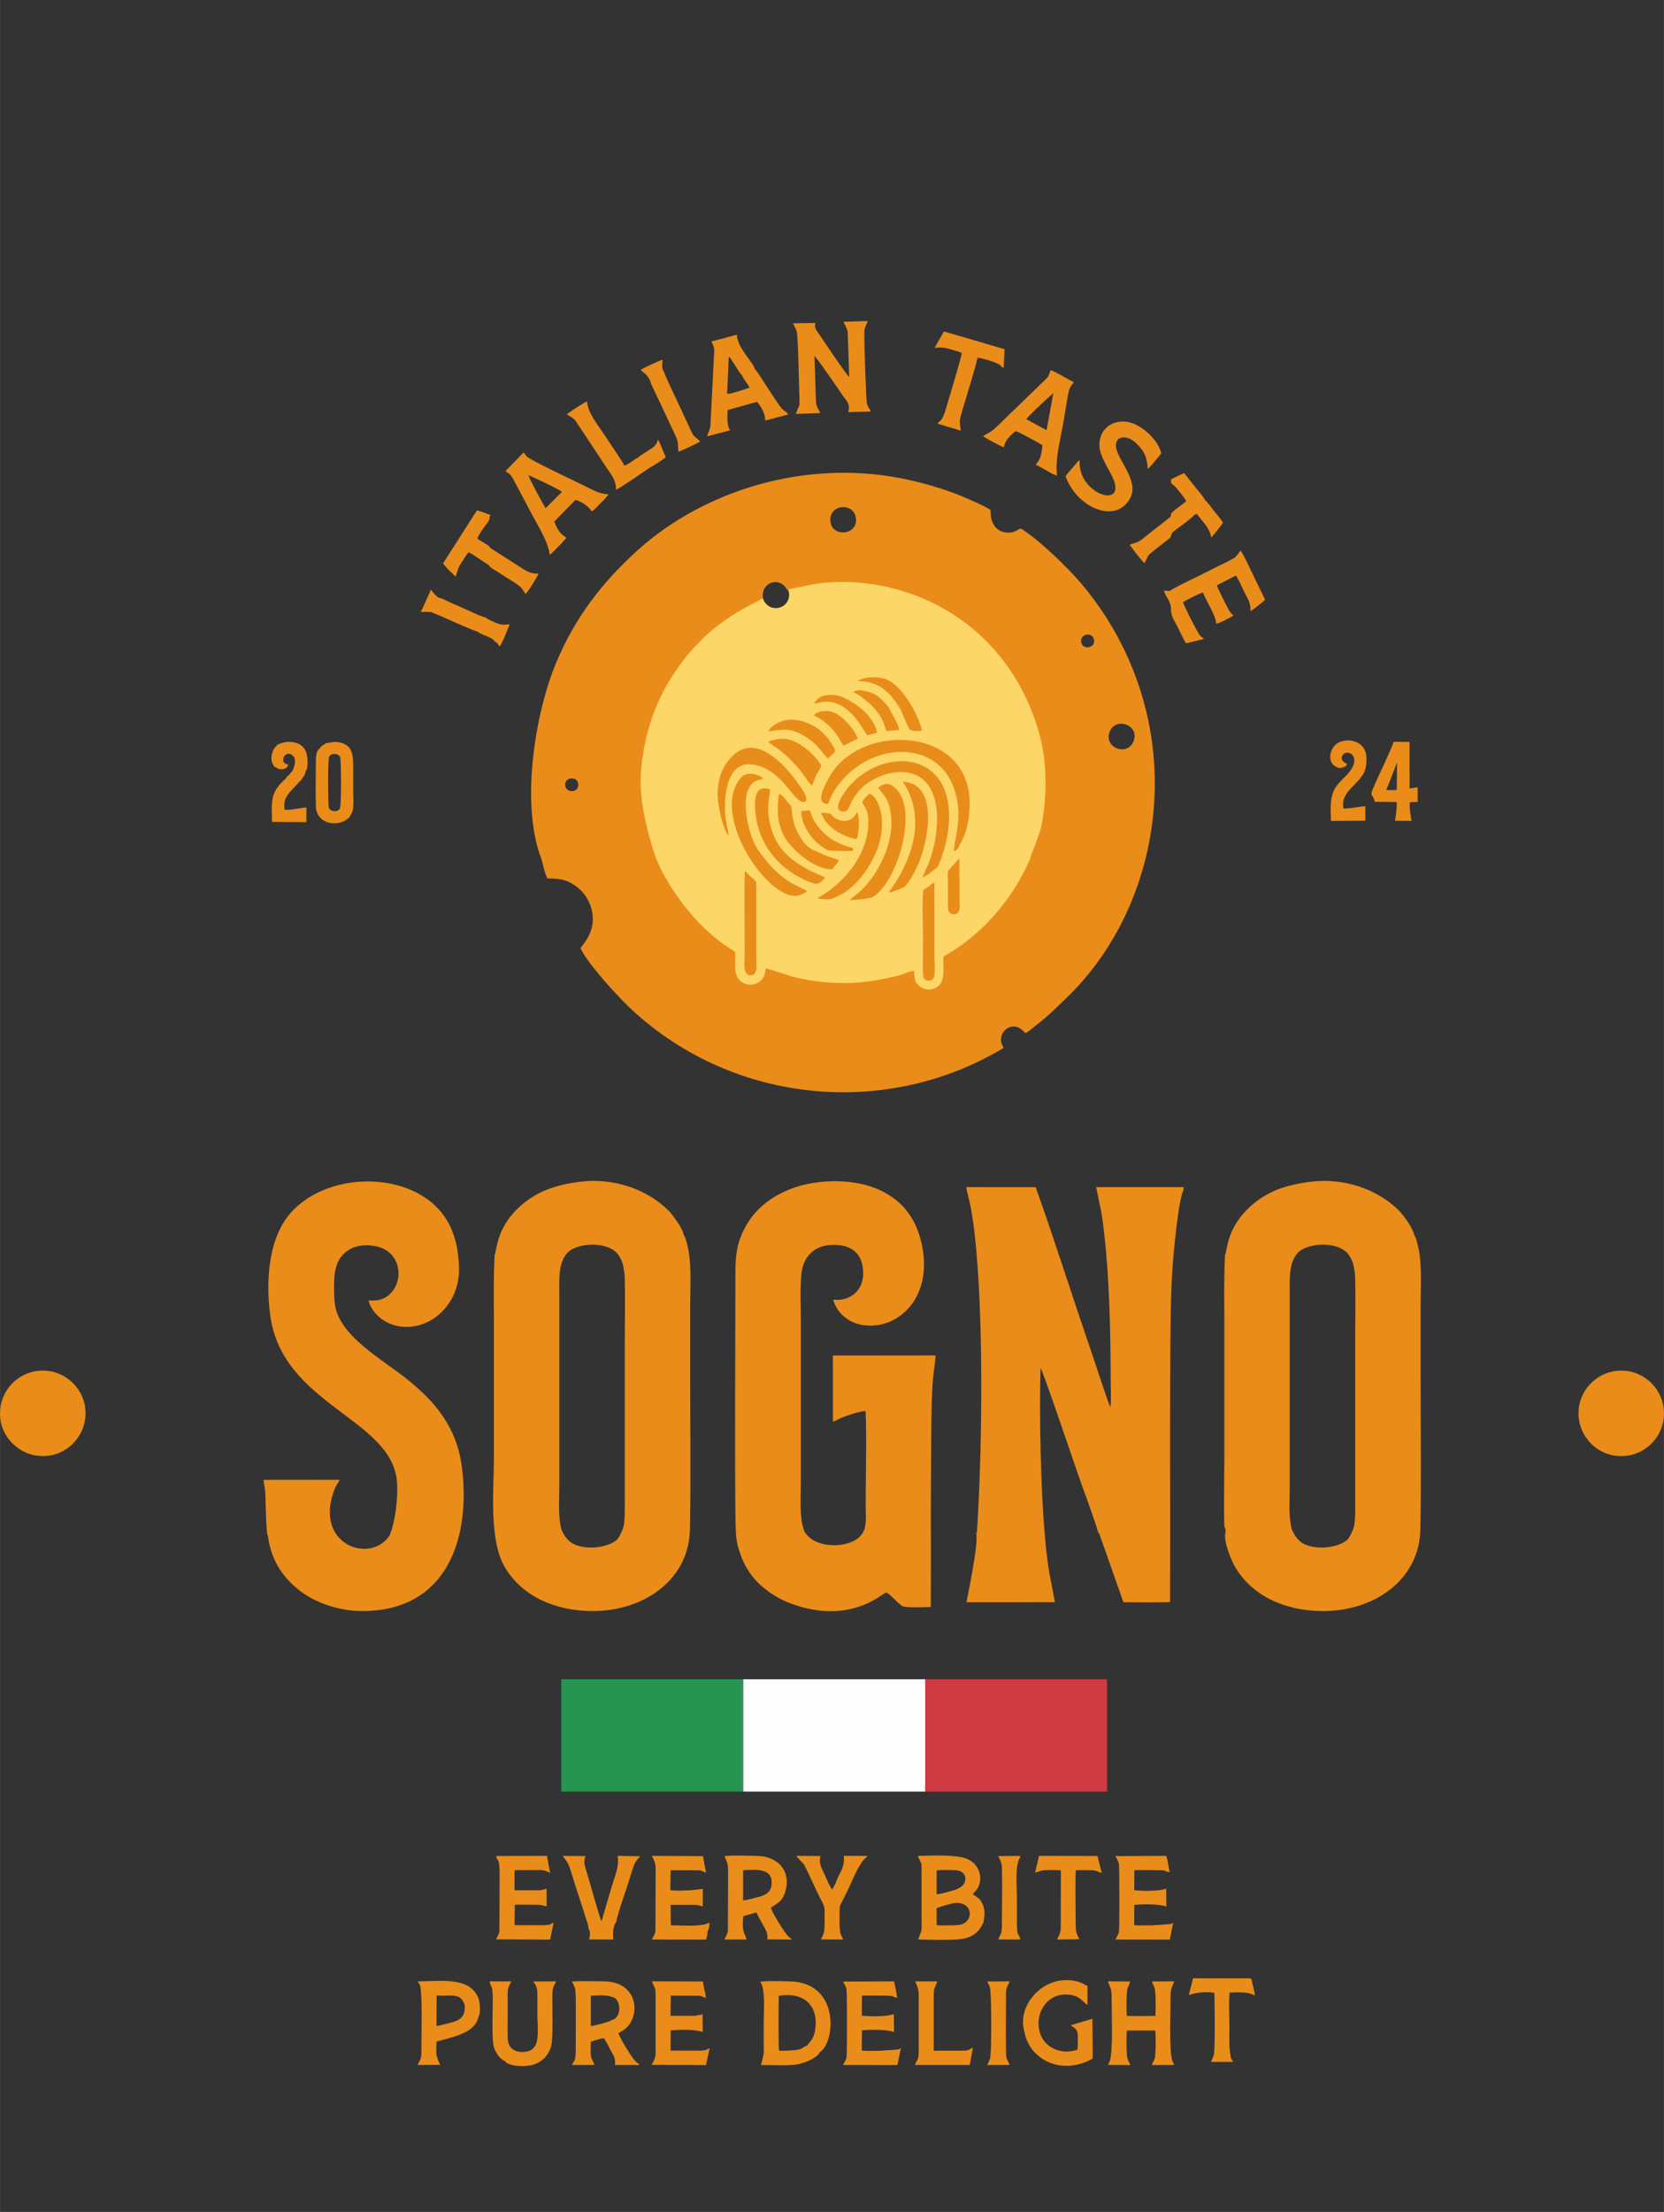 <?xml version="1.0" encoding="UTF-8"?> <svg xmlns="http://www.w3.org/2000/svg" xmlns:xlink="http://www.w3.org/1999/xlink" xmlns:xodm="http://www.corel.com/coreldraw/odm/2003" xml:space="preserve" width="2637px" height="3504px" version="1.1" style="shape-rendering:geometricPrecision; text-rendering:geometricPrecision; image-rendering:optimizeQuality; fill-rule:evenodd; clip-rule:evenodd" viewBox="0 0 1017.61 1352.24"><rect x="0" y="0" width="1017.61" height="1352.24" fill="#333333" stroke="none"/> <defs> <style type="text/css"> .fil7 {fill:none} .fil5 {fill:#FEFEFE} .fil4 {fill:#279451} .fil6 {fill:#CE3B43} .fil2 {fill:#E88D1A} .fil3 {fill:#E98A19} .fil1 {fill:#EA8C1A} .fil0 {fill:#FCD667} </style> </defs> <g id="Layer_x0020_1">  <g id="_2295837139216"> <path class="fil0" d="M515.21 337.26c77.34,0 140.03,62.7 140.03,140.03 0,77.34 -62.69,140.03 -140.03,140.03 -77.33,0 -140.03,-62.69 -140.03,-140.03 0,-77.33 62.7,-140.03 140.03,-140.03zm-40.75 18.24c4.49,0 8.14,3.64 8.14,8.14 0,4.49 -3.65,8.13 -8.14,8.13 -4.5,0 -8.14,-3.64 -8.14,-8.13 0,-4.5 3.64,-8.14 8.14,-8.14z"></path> <path class="fil1" d="M345.62 480.14c-0.45,-5.44 7.7,-5.76 8.01,-0.71 0.35,5.52 -7.61,5.48 -8.01,0.71zm284.82 45.52l-0.91 0.24c-9.81,23.18 -29.04,45.56 -51.06,57.95l-1.53 0.96c-0.23,8.25 1.65,16.36 -5.33,19.39 -3.62,1.58 -7.28,0.61 -9.66,-1.54 -3.04,-2.74 -2.5,-4.88 -3.06,-9.29l-4.26 1.15c-2.12,1.62 -16.07,4.34 -20.15,4.99 -15.19,2.44 -31.44,1.75 -46.44,-1.62 -4.79,-1.08 -19.11,-5.88 -19.66,-5.92 -0.61,1.94 -0.25,3.09 -1.25,5.04 -2.13,4.18 -7.46,6.32 -12.31,4.03 -6.6,-3.12 -5.14,-11.01 -5.16,-18.9l-1.55 -1.23c-15.81,-9.48 -29.95,-25.62 -39.61,-41.65 -2.7,-4.49 -7.01,-12.83 -8.62,-18.3 -0.04,-0.14 -0.09,-0.29 -0.13,-0.43l0 0c-4.8,-15.61 -9.44,-33.5 -7.5,-52.04 2.14,-20.36 8.44,-39 18.73,-54.99 3.7,-5.76 8.09,-11.64 12.59,-16.77 0.98,-1.12 2.64,-2.53 3.66,-3.66 9.78,-10.81 23.63,-19.44 36.67,-25.88l2.04 -1.05c0.08,-0.04 0.22,-0.11 0.29,-0.15 0.07,-0.04 0.2,-0.1 0.3,-0.15 -1.39,-11.18 11.84,-13.45 15.13,-4.4 -0.1,-1.92 -0.33,-0.7 1.45,-1.34 0.2,-0.08 1.83,-0.37 2.17,-0.45l13.07 -2.67c23.71,-3.57 49.24,0.78 70.43,10.81 32.8,15.52 55.97,43.51 66.43,79.44 5.19,17.85 5.21,37.7 1.98,56.19 -1.3,7.47 -6.58,17.93 -7.47,22.29l0.72 -0.05zm-299.29 -0.42c1.11,4.45 2.4,10 3.7,11.76 6.82,0.16 10.74,0.48 15.62,3.55 3.76,2.37 7.22,5.84 9.28,10 8.12,16.34 -3.83,27.11 -4.73,29.15 4.05,8.98 22.48,29.42 31.78,37.97 62.74,57.65 155.78,65.8 226.98,22.95 -0.98,-2.25 -1.98,-3.1 -1.52,-6.49 0.7,-5.1 8.04,-10.08 14.12,-3.24l0.61 0.69c1.76,-0.56 4.96,-3.49 6.6,-4.76 7.72,-5.94 11.53,-9.98 18.29,-16.44 41.36,-39.56 60.08,-99.36 52.81,-155.46 -4.83,-37.31 -20.58,-71.25 -43.44,-98.19 -8.09,-9.53 -25.66,-26.72 -36.96,-33.65 -2.21,0.71 -3.1,2.21 -6.55,2.49 -7.15,0.6 -12.38,-4.42 -11.9,-13.69 -2.8,-2.35 -18.31,-8.97 -23.27,-10.74 -28.52,-10.18 -56.41,-14.36 -87.57,-10.95 -39.26,4.29 -77.41,21.1 -105.32,46.43 -21.34,19.37 -37.8,40.5 -49.45,68.24 -13.23,31.5 -22.05,87.22 -9.08,120.38zm362.09 -72.12c-3.7,9.55 -18.47,4.09 -14.59,-5.83 3.61,-9.24 18.45,-4.16 14.59,5.83zm-31.84 -59.81c-1.78,-5.61 5.99,-7.26 7.47,-2.88 1.84,5.47 -6.13,7.12 -7.47,2.88zm-153.51 -74.1c-1.58,-10.95 14.14,-12.48 15.52,-2.6 1.48,10.57 -14.16,12.04 -15.52,2.6z"></path> <path class="fil1" d="M451.29 945.41c0.82,2.95 1.86,5.82 2.4,7.14 1.95,4.72 4.22,8.35 7.02,11.86 4.63,5.82 13.34,12.28 22.21,15.61 15.45,5.82 31.56,7.25 47.25,0.31 5.96,-2.64 8.94,-5.42 11.92,-6.86 3.25,2.03 6.5,6.22 9.63,8.36 1.65,1.14 14.46,0.72 17.53,0.53 0.22,-69.24 -0.25,-29.1 0.23,-100.87 0.08,-11.39 0.12,-29.01 1.27,-40.33 0.38,-3.76 1.36,-9.13 1.37,-12.54l-62.77 0.06 0.04 40.42c1.5,-0.33 3.22,-1.54 4.64,-2.14 3.89,-1.67 11.19,-4.09 15.3,-4.35 0.77,14.57 0.06,40.79 0.06,57.47 0,4.45 0.81,12.97 -1.5,16.33l0 0c-4.23,9.91 -28.19,11.76 -35.41,0.58 -0.09,-0.01 -0.17,-0.02 -0.24,-0.03 -0.17,-0.4 -0.33,-0.81 -0.48,-1.23l0 0 0 0c-3.01,-8.34 -2.03,-19.58 -2.03,-29.54l0 -100.73c0,-8.09 -0.88,-25.38 1.44,-31.98 3.11,-8.82 10.52,-13.18 21.22,-12.37 10.26,0.77 15.79,7.15 15.46,18.13 -0.29,9.83 -8,16.39 -18.32,15.31 2.01,7.46 8.45,13.28 15.98,15.08 21.28,5.08 45.81,-14.53 38.13,-49.27 -3.81,-17.21 -13.35,-27.8 -27.67,-33.73 -14.96,-6.2 -36.63,-5.83 -51.88,-0.01 -15.32,5.85 -25.87,15.67 -31.3,30.04 -3.34,8.84 -3.07,17.44 -3.07,27.58 0,11.37 -0.47,121.7 0.11,147.68 0.1,4.32 0.32,9.4 1.46,13.49z"></path> <path class="fil1" d="M638.8 936.73c-2.34,-27.51 -3.29,-72.9 -2.46,-100.41 1.47,1.41 22.42,64.07 26.56,75.23 2.96,7.98 6.25,17.18 8.79,25.32l0.59 0.72 14.29 40.66c0.54,1.59 0.53,1.27 2.52,1.27 5.16,0.01 24.23,0.21 26.45,-0.2l0.06 -41.96 0 -0.45c0,-36.09 -0.17,-72.21 0.11,-108.29 0.14,-17.6 0.15,-35.9 1.3,-53.27 0.58,-8.69 3.7,-42.42 6.64,-47.33l0.22 -2.32 -53.53 0 2.99 14.5c0.95,4.94 1.58,10.72 2.16,15.91 2.96,26.65 3.7,58.85 3.72,86.02 0,5.16 0.48,13.27 -0.15,18.08 -0.96,-1.27 -10.02,-29.08 -11.45,-33.24 -11.41,-33.05 -22.5,-68.36 -34.23,-101.22l-42.44 -0.04c0.09,1.97 1.96,8.34 2.48,11.11 2.4,12.89 3.44,24.16 4.41,37.4 3.46,47.32 2.67,114.87 -0.38,162.54l-0.56 0.24 0.2 0.61c1.29,7.29 -6.04,41.41 -6.04,41.88l54.07 -0.01 -3.79 -20.13c-0.97,-7.04 -1.98,-14.52 -2.41,-21.77l-0.12 -0.85z"></path> <path class="fil1" d="M222.55 984.89c-15.81,0.21 -30.82,-5.59 -40.1,-13.13 -8.81,-7.16 -16.54,-16.91 -18.65,-32.99l0 0c-1.22,-1.02 -1.32,-23.33 -1.59,-26.77 -0.2,-2.5 -0.89,-4.8 -1.02,-7.3l46.5 -0.06c-0.42,1.32 -2.02,2.81 -3.36,6.43 -12.39,33.5 22.32,45.25 33.88,27.65 3.44,-7.71 5.42,-23.86 4.51,-33.36 -3.67,-38.53 -70.26,-46.38 -77.52,-101.55 -2.89,-22.05 -0.45,-45.19 10.36,-59.62 22.01,-29.38 78.93,-29.74 97.82,1.94 4.74,7.96 7.03,17.65 7.33,28.85 0.59,21.96 -16.89,38.18 -35.5,35.99 -9.53,-1.12 -17.73,-7.69 -19.89,-15.96 3.85,0.06 6.15,0.19 9.36,-1.33 12.58,-5.94 12.88,-28.21 -4.82,-31.82 -13.08,-2.67 -23.68,3.52 -25.22,17.09 -0.58,5.17 -0.54,16.01 0.59,20.73 4.4,18.26 28.54,31.33 43.49,43.29 17.47,13.98 30.44,29.47 33.64,53.21 5.57,41.36 -7.12,88.02 -59.81,88.71z"></path> <path class="fil1" d="M302.49 767.02c-0.79,13.85 -0.45,27.96 -0.45,41.92l0 83.35c0,17.23 -3.19,48.95 6.57,65.61 10.48,17.92 30.85,26.87 53.26,27 29.01,0.16 54.3,-15.73 59.19,-41.61 0.8,-4.25 0.87,-7.43 0.94,-11.71 0.48,-29.08 0.09,-58.45 0.09,-87.53 0,-15.56 0,-31.13 0,-46.69 0,-12.24 1.14,-26.46 -2.27,-38.22 -0.45,-1.53 -0.76,-3.14 -1.73,-4.15 -0.4,-4.06 -7.09,-12.73 -9.11,-14.78 -13.51,-13.61 -34.43,-20.34 -54.53,-17.74 -14.98,1.94 -25.38,5.78 -34.68,13.49 -16.42,13.62 -15.7,27.98 -17.28,31.06zm40.93 168.33c-2.25,-8.01 -1.38,-17.59 -1.38,-26.08l0 -117.7c0,-9.76 -0.69,-19.03 4.58,-25.28 5.8,-6.88 26.2,-8.03 32.01,1.57 2.59,4.29 2.41,5.92 3.34,11.36 0.47,13.3 0.11,27.17 0.11,40.52l0 99.95c0,0.99 0.16,7.85 -0.55,12.59 -0.34,2.28 -2.76,7.69 -4.47,9.19 -5.3,4.65 -18.56,6.29 -26.24,2.43 -4.81,-2.42 -6.62,-7.22 -7.4,-8.55z"></path> <path class="fil1" d="M0.12 866.82c1.2,13.27 13.74,24.86 29.09,23.15 13.48,-1.49 24.48,-13.8 22.93,-28.89 -1.36,-13.26 -13.6,-24.7 -29,-23.03 -13.2,1.44 -24.42,13.24 -23.02,28.77z"></path> <path class="fil1" d="M965.47 866.44c1.23,13.67 13.31,24.98 28.51,23.6 13.42,-1.23 24.96,-13.19 23.51,-28.62 -1.26,-13.37 -13.29,-24.79 -28.48,-23.41 -13.38,1.21 -24.93,13.13 -23.54,28.43z"></path> <path class="fil1" d="M519.33 230.49c-1.48,-0.93 -16.96,-24.05 -19.6,-27.91 -1.14,-1.67 -1.62,-2.83 -1.07,-5.16l-13.68 0.23c0.64,1.68 1.66,2.89 2.25,5.08 0.84,3.09 1.37,31.36 1.53,36.6 0.35,11.72 0.35,6.54 -2.06,13.7l14.93 -0.47c-1.17,-2.9 -2.21,-3.02 -2.63,-6.85l-0.93 -28.11c1.17,0.65 14.93,20.67 17.44,24.39 2.06,3.05 4.73,4.91 3.22,9.94l13.77 -0.33c-0.48,-1.65 -1.7,-2.5 -2.35,-4.94 -0.52,-1.95 -1.88,-40.98 -1.55,-44.36 0.26,-2.72 1.24,-3.57 2.11,-6.04l-14.74 0.46c0.04,1.08 2.12,3.75 2.46,6.38l0.9 27.39z"></path> <path class="fil1" d="M627.71 256.31c0.55,-1.5 10.31,-10.37 12.17,-12.2l4.3 -3.74 -4.15 22.64 -12.32 -6.7zm-26.56 10.42c2.28,1.37 10.46,6.09 12.88,6.66 0.53,-5.28 7.04,-9.8 7.17,-9.82 1.62,0.39 14.3,7.25 16.23,8.56 0.09,1.54 -0.61,5.19 -1.03,6.72 -0.68,2.54 -1.99,3.67 -2.91,5.32 3.73,1.54 9.36,5.6 12.91,6.6 -1.16,-9.13 1.67,-20.5 3.41,-29.78 1.14,-6.02 2.6,-16.46 3.81,-21.73 0.77,-3.37 2.43,-4.24 3.04,-5.68 -3.54,-1.56 -11.64,-6.72 -14.23,-7.25 -1.43,4.2 -1.01,3.52 -3.67,6.24l-26.08 25.24c-3.94,3.67 -5.15,5.52 -9.94,7.83l-1.59 1.09z"></path> <path class="fil1" d="M333.69 310.67c-1.21,-1.6 -9.97,-17.95 -10.58,-20.16 2.22,0.72 19.69,9.07 20.52,10.18l-9.94 9.98zm-24.54 -22.72c1.76,1.96 2.15,0.37 4.79,5.08l10.16 19.2c3.74,7.29 11.43,19.07 12.04,26.98 1.26,-0.63 8.89,-8.79 10.23,-10.35 -1.21,-1.45 -4.28,-1.64 -7.4,-10.03l12.86 -13.19c3.95,0.89 8.24,4.1 10.04,6.98 1.5,-0.73 4.21,-3.79 5.37,-5.01 1.36,-1.42 4.02,-3.64 4.82,-5.48 -6.06,-0.23 -10.18,-2.96 -14.63,-5.13 -4.42,-2.16 -33.14,-15.69 -35.29,-17.94 -0.75,-0.79 -1.23,-1.84 -1.95,-2.49l-11.04 11.38z"></path> <path class="fil1" d="M718.15 359.61c-3.54,1.67 -1.24,1.97 -6.21,1.4 0.18,3.34 4.22,5.74 4.19,11.85 -0.03,4.43 2.99,7.88 4.57,11.47 1.24,2.4 3.3,7.3 4.7,8.95l10.89 -2.67 -2.33 -2c-1.88,-2.08 -10.11,-18.9 -10.5,-20.39 1.21,-1.04 10.13,-5.53 12.18,-5.97 2.52,6.14 8.07,14.28 8.05,18.99 1.63,0.09 8.73,-3.74 10.61,-4.91l-1.67 -1.77c-0.46,-0.54 -1.04,-1.47 -1.37,-2.1 -1.39,-2.57 -6.69,-12.93 -7.07,-14.66l11.62 -5.95c1.62,2.32 3.87,7.35 5.17,10.11 1.87,3.95 4.03,6.31 3.74,11.65 1.28,-0.58 7.9,-5.77 8.99,-6.93l-7.32 -15.11c-1.36,-2.72 -6.27,-13.64 -7.8,-14.95 -3.48,4.78 -2.67,4 -8.67,7.09 -3.59,1.84 -7,3.37 -10.58,5.25 -7.03,3.7 -14.28,6.73 -21.19,10.65z"></path> <path class="fil1" d="M660.26 281.31c-1.3,0.73 -1.81,1.76 -2.94,3.01 -0.82,0.9 -1.57,1.82 -2.5,2.91 -3.58,4.24 -3.57,3.28 -2.07,6.6 7.74,17.19 29.9,26.37 38.37,10.79 5.96,-10.96 -8.5,-24.02 -8.69,-32.11 -0.15,-6.16 7.02,-7.14 13.03,-0.93 4.09,4.21 5.96,7.27 6.48,15.12 1.02,-0.69 7.22,-8.04 8.2,-9.55 -1.61,-8.01 -11.68,-17.42 -20.03,-19.09 -12.3,-2.46 -20.93,7.96 -16.67,19.7 1.8,4.93 4.4,8.91 6.55,13.17 10.61,21.06 -21.12,11.92 -19.73,-9.62z"></path> <path class="fil2" d="M506.36 491.46c7.86,-21.49 32.72,-36.21 54.62,-30.58 11.28,2.9 18.88,10.88 22.44,21.14 5.37,15.51 1.55,25.23 -0.25,38.32 2.56,-0.8 2.34,-1.24 3.65,-3.6 2.85,-5.17 4.02,-8.34 5.16,-14.49 10.8,-58.12 -64.24,-62.8 -84.33,-27.99 -2.29,3.97 -10.22,17.36 -1.29,17.2zm61.86 42.69c0.77,-0.92 3.43,-2.63 4.28,-3.36 1.9,-1.63 1.67,-3.67 2.66,-4.58 1.55,-4.93 2.74,-8.22 3.81,-13.44 1.63,-7.93 2.09,-17.32 0.24,-25.06 -7.74,-32.33 -49.26,-27.22 -64.76,-0.06 -1.59,2.79 -4.13,8.17 1.42,8.46 4.14,0.22 2.16,-4.43 9.82,-13.09 10.21,-11.55 38.6,-19.43 45.72,4.78 3.52,11.97 0.97,28.55 -3.57,40.24 -1.09,2.79 -2.94,5.78 -3.53,8.48l3.91 -2.37zm-58.92 -2.79c0.34,-1.43 2.91,-3.46 3.69,-5.4 -1.35,-0.87 -7.18,-2.41 -9.42,-3.52 -6.48,-3.23 -8.93,-2.81 -13.35,-9.34 -6.98,-10.29 -5.28,-18.61 -6.76,-20.63 -0.92,-1.27 -2.08,-2.43 -3.12,-3.84 -1.23,-1.68 -1.54,-2.32 -4.04,-3.26 -1.02,9.31 -1.29,16.37 2.54,24.45 4.85,10.24 20.43,22.36 30.46,21.54zm34.25 14.32c1.64,-0.15 7.19,-2.32 8.84,-3.13 3.15,-1.55 8.01,-11.49 9.44,-14.92 6.14,-14.74 12.29,-48.64 -9.66,-49.76 11.74,18.11 8.45,37.67 -0.92,55.44 -3.3,6.27 -4.88,7.74 -7.7,12.37zm-41.48 -48.86c1.74,4.64 4.52,7.75 8.45,10.63 2.37,1.74 10.01,5.69 13.43,5.38 1.55,-4.91 1.77,-11.34 0.51,-16.21 -0.96,0.57 -0.86,0.96 -1.68,2.05 -3.55,4.67 -10.76,4.17 -15.04,-1.33l-5.67 -0.52zm82.85 29.82c-6.84,8.13 -5.17,3.1 -5.17,15.63 0,3.47 0.03,6.95 0.01,10.42 -0.02,4.17 0.13,6.5 4.66,6.2 2.93,-1.8 2.45,-3.14 2.43,-6.97l-0.14 -27.24 -1.79 1.96zm-57.88 -100.6c0.36,0.8 3.9,3.21 4.83,4.11 1.67,1.61 2.9,2.87 4.27,4.62 3.74,4.77 4.13,6.9 5.96,12.15l7.84 -0.64c-0.48,-4.05 -4.81,-9.9 -6.08,-13.26l-1.81 -2.24c-1.78,-2.26 -4.29,-4.66 -6.66,-6.07 -2.55,-1.51 -10.36,-4.13 -13.58,-1.69l5.23 3.02zm-32.02 113.11c3.31,1.3 5.58,2.55 9.49,-2.63 -1.08,-0.89 -7.19,-3.21 -8.89,-4.1 -2.88,-1.53 -5.43,-3.1 -7.98,-4.8 -9.46,-6.29 -14.78,-14.14 -17.03,-25.38 -1.52,-7.55 -0.68,-11.49 0.24,-18.11 0.12,-0.8 1.01,-2.28 -3.63,-2.21 -7.55,0.11 -5.51,14.34 -4.51,19.68 3.32,17.6 15.56,30.96 32.31,37.55zm2.61 -101.74c5.67,2.16 11.49,7.84 14.72,12.67 1.14,1.71 2.27,4.22 3.5,5.82l8.7 -4.34c-0.95,-3.99 -9.73,-15.84 -17.64,-16.84 -2.81,-0.35 -7.55,0.23 -9.28,2.69zm21.73 82.82c1.25,-0.05 2.48,0.2 2.33,-1.08 -0.13,-1.17 -0.73,-0.86 -2.22,-1.3 -1.79,-0.53 -3.4,-1.11 -4.89,-1.74 -2.83,-1.17 -6.28,-3.14 -8.32,-4.77 -3.87,-3.09 -9.53,-9.15 -10.81,-15.93l-5.55 0.43c0.22,7.44 4.68,14.37 8.75,18.48 1.23,1.25 5.98,5.01 7.85,5.53 1.01,0.29 11.28,0.46 12.86,0.38zm12.99 -71.26l4.05 -1.06c-0.54,-3.83 -3.46,-8 -5.66,-10.71 -3.45,-4.21 -9.74,-8.33 -14.56,-10.64 -6.15,-2.95 -15.63,-2.65 -18.19,3.6 4.88,-0.75 6.3,-2.03 11.77,-0.66 3.68,0.93 6.52,2.8 8.77,4.73 7.4,6.37 10.42,14.19 11.98,15.26l1.84 -0.52zm-5.07 41.59c3.17,5.07 4.08,7.24 3.66,14.68 -0.64,11.35 -7.08,23.35 -14.97,31.39 -3.48,3.56 -7.65,7.17 -11.98,10.02 -0.63,0.41 -3.53,1.84 -3.88,2.56 6.53,1.23 8.11,0.68 13.4,-1.93 3.78,-1.87 7.22,-4.67 9.74,-7.24 2.18,-2.24 5.38,-6.05 7.63,-9.73 1.07,-1.76 2.06,-3.45 3.07,-5.42 3.99,-7.75 5.99,-15.66 5.32,-24.68 -0.42,-5.57 -3.13,-13.65 -7.6,-15.01 -1.41,1.01 -3.85,3.64 -4.39,5.36zm-37.84 56.5c1.33,-0.53 3.27,-1.36 4.19,-2.29 -3.12,-2.27 -12.91,-4.4 -23.97,-17.24 -3.82,-5.06 -6.12,-7.09 -8.63,-12.65 -4.16,-9.2 -8.86,-30.78 0.2,-36.86 2.24,-1.5 3.89,-1.21 5.54,-2.13 -3.2,-2.79 -10.2,-4.51 -13.61,-0.55 -20.01,23.28 18.79,78.7 36.28,71.72zm30.37 3.11c2.88,0.12 11.96,-0.72 13.99,-1.88 14.52,-8.3 28.19,-52.65 14.06,-66.21 -3.77,-3.61 -5.88,-3.71 -10.75,-0.79l0.49 1.02c0.05,0.07 0.12,0.15 0.17,0.21 4.12,5.2 5.97,6.94 7.11,16 1.24,9.85 -1.83,20.94 -6.45,29.68 -8.48,16.03 -15.88,18.8 -18.62,21.97zm24.35 -125.58c2.46,2.78 4.94,6 6.91,9.88l4.82 11.03c1.06,1.74 6.37,1.61 7.91,1.06 -1.86,-9.02 -12.37,-28.89 -23.18,-31.73 -4.99,-1.32 -11.63,-1.04 -15.9,1.25 1.4,0.96 4.1,-0.52 11.34,2.59 3.58,1.54 5.82,3.88 8.1,5.92zm-74.29 22.49c7.77,-0.8 12.68,-2.9 22.34,3.05 8.76,5.4 10.01,9.72 13.99,13.45 1.25,-0.66 1.34,-1.06 2.53,-2.16 2.05,-1.88 3.59,-1.57 -1.42,-8.65 -2.48,-3.52 -5.69,-6.83 -9.88,-9.03 -4.52,-2.37 -9.18,-4.13 -15.13,-3.7 -5.22,0.38 -10.74,3.59 -12.43,7.04zm-0.17 6.24c1.39,1.93 10.16,5.33 20.9,19.27 1.31,1.71 4.58,6.98 5.95,7.64 0.96,-1.77 1.61,-4.35 2.61,-6.38 0.79,-1.6 2.7,-4.24 3.05,-5.68 -0.28,-1.85 -10.57,-14.86 -21.57,-16.38 -4.88,-0.67 -7.26,0.58 -10.94,1.53zm99.02 88.16l-4.13 2.56c-0.79,8.96 -0.09,21.31 -0.09,30.65 0,2.7 -0.43,21.19 0.27,22.86 0.7,1.65 3.1,2.71 5.13,1.49 2.66,-1.6 1.57,-10.2 1.57,-13.93l-0.02 -45.61c-0.76,0.31 -1.05,0.46 -1.81,1.01 -1.03,0.75 -0.69,0.33 -0.92,0.97zm-111.21 54.54c6.56,1.48 5,-6.2 5,-10.91l0 -41.68c0.02,-6.03 0.11,-3.5 -1.78,-6.4 -0.96,-0.33 -0.47,-0.07 -1.53,-1 -0.44,-0.39 -0.72,-0.67 -1.2,-1.14 -2.2,-2.17 -1.25,-1.9 -2.54,-2.11 -0.41,15.26 -0.04,33.45 -0.04,49.24 0,6.89 -1.19,11.76 2.09,14zm-11.92 -85.04c-0.37,-4.48 -1.96,-8.91 -2.19,-14.24 -0.56,-12.61 1.83,-34.14 20.16,-28.68 16.02,4.76 21.84,22.14 27.62,22.17 5.33,0.02 -1.62,-9.09 -2.31,-10.12 -5.82,-8.55 -24.32,-32.2 -39.62,-19.1 -5.89,5.05 -9.95,12.38 -10.35,22.98 -0.29,7.7 3.03,22.75 6.69,26.99z"></path> <path class="fil1" d="M571.56 212.68c3.69,-0.48 5.45,-0.35 8.87,0.65 2.26,0.67 6.03,1.52 7.74,2.46 -0.1,2.43 -8.22,28.93 -9.6,33.78 -2.42,8.53 -4.1,7.48 -5.18,9.44l14.17 4.27c-0.65,-6.36 -1.11,-5.36 0.75,-11.7 2.52,-8.55 8.01,-26.02 9.52,-32.91 2.65,0.23 10.1,2.44 12.74,3.88 1.55,0.84 2.13,1.89 3.2,2.44l0.6 -11.51 -37.12 -10.86 -5.69 10.06z"></path> <path class="fil1" d="M276.45 350.35l2.06 2.1 0.53 -1.14c1.78,-5.66 1.49,-4.73 5.22,-10.53 0.71,-1.1 1.42,-2.46 2.35,-3.1 2.62,1.13 6.74,4.23 9.28,5.83 5.06,3.19 2.28,1.77 4.28,3.45 1.1,0.91 3.09,1.93 4.46,2.85 3.09,2.06 6.19,3.87 9.21,5.83 2.6,1.68 4.31,2.67 6.04,5.16l1.47 2.28c1.37,-0.89 7.45,-10.78 7.97,-12.42 -5.17,0.23 -7.56,-1.73 -10.91,-3.8l-17.9 -11.44c-1.41,-1.03 -0.76,-0.97 -1.93,-1.94l-6.66 -4.13c0.6,-2.42 4.93,-8.14 6.69,-10.48 1.21,-1.63 0.3,-2.36 1.4,-3.97l-4.91 -1.87 -3.44 -1.01 -20.65 32.28c0.76,1.73 3.84,4.59 5.44,6.05z"></path> <path class="fil1" d="M444.67 240.72l0.99 -22.39c1.26,0.5 0.23,-0.52 2.21,2.52 0.81,1.24 1.3,1.96 1.98,3.02 0.88,1.39 2.93,4.87 3.86,5.42 1.03,2.82 3.19,4.66 4.7,7.72l-6.78 2.19c-2.16,0.55 -4.73,1.67 -6.96,1.52zm16.99 -14.92c-0.95,-4.54 -10.54,-12.57 -11.06,-21.17l-15.43 4.09c0.76,2.61 1.62,2.55 1.59,6.28l-2.34 45.61c-0.5,2.72 -1.48,4.15 -1.98,6.13l14.09 -3.69 -1 -1.73c-0.87,-4.33 -0.83,-5.9 -0.51,-10.67l17.92 -4.99c2.25,2.6 5.02,6.89 5.05,11.42l14.17 -3.7c-4.02,-4.69 -1.37,1.33 -10.72,-13.24 -1.54,-2.39 -3.2,-4.91 -4.74,-7.22 -0.97,-1.45 -3.65,-6.13 -5.04,-7.12z"></path> <path class="fil1" d="M390.06 280.03c-1.09,0.16 -0.81,0.15 -1.99,0.92 -1.92,1.25 -4.27,3.24 -6.24,3.67 -0.8,-1.95 -10.11,-15.55 -12.19,-18.73 -4.08,-6.25 -10.66,-14.22 -10.52,-20.49 -1.44,0.24 -10.82,6.51 -12.4,7.82 0.42,0.51 -0.09,0.07 0.66,0.57 0.27,0.19 0.51,0.3 0.74,0.44 0.63,0.35 0.81,0.4 1.46,0.86 0.99,0.69 1.68,1.27 2.43,2.19l18.88 28.59c2.63,3.97 5.89,7.38 5.82,13.53 0.93,-0.14 9.24,-5.78 10.72,-6.72l10.61 -7.26c1.71,-0.61 8.11,-4.89 9.06,-5.96l-3.89 -9.32c-0.92,-1.62 0.51,0.67 -0.31,-0.52 -0.44,-0.64 -0.14,-0.29 -0.6,-0.72 -0.95,3.45 -2.68,4.48 -5.4,6.23 -1.23,0.79 -2.16,1.43 -3.51,2.28 -1.19,0.75 -2.56,1.39 -3.33,2.62z"></path> <path class="fil1" d="M821.65 468.97c1.45,-0.49 1.54,-0.62 2.18,-1.95 -0.2,-0.18 -5.26,-2.03 -2.55,-5.59 3.17,-4.18 13.03,1.9 1.55,13.11 -8.35,8.15 -9.63,10.92 -8.86,27.31l21 -0.13 0 -8.89c-4.43,0.33 -8.23,1.47 -13.36,1.44 -2.1,-10.63 9.9,-14.61 13.15,-23.26 1,-2.69 1.27,-8.25 0.42,-11.13 -1.76,-6.03 -9.5,-9.06 -16.17,-6.12 -6.16,2.71 -8.07,13.22 -0.99,15.33 -0.46,0.62 2.86,0.5 3.63,-0.12zm32.53 14.01l-6.39 0.01 6.58 -16.84 -0.19 16.83zm-13.34 7.19l13.28 0.16 0.07 1.77c-0.13,3.98 -0.58,6.12 -1.04,9.66l10.07 0.09c-0.48,-3.68 -1.4,-7.35 -1,-11.46l4.75 -0.16 0 -8.89 -4.92 0.64 -0.06 -28.4 -9.67 -0.09c-3.29,8.82 -8.23,18.23 -12.08,27.26 -2.84,6.67 -1.33,3.34 0.6,9.42z"></path> <path class="fil1" d="M720.62 290.81l-4.42 2.16c-0.33,2.82 0.37,2.69 1.8,3.92 1.36,1.19 6.99,7.96 7.43,9.67 -0.9,0.51 -8.07,5.99 -8.67,6.69 -1.33,1.53 -0.02,1.24 -1.1,2.79l-6.23 4.96c-2.96,2.39 -5.64,4.35 -8.65,6.78 -1.46,1.18 -2.63,2.3 -4.45,3.27 -1.99,1.06 -4.5,1.32 -5.45,2.05 0.6,0.99 7.88,10.57 9.05,11.16 3.43,-6.32 0.71,-3.5 7.28,-8.9 2.95,-2.42 6.11,-4.6 8.69,-6.86 0.89,-3.85 1.15,-2.87 6.81,-7.34 1.51,-1.19 6.61,-4.77 7.64,-6.41 0.9,-0.19 0.58,-0.17 1.66,-0.58 2.38,3.79 7.95,8.23 8.67,14.46 2.19,-2.28 5.43,-6.47 7.21,-9.03 -0.6,-1.58 -4.11,-5.53 -5.36,-7.11 -0.84,-1.08 -4.48,-6.11 -5.48,-6.62 -0.87,-2.06 -4.79,-6.38 -6.4,-8.51 -1.94,-2.55 -4.39,-5.37 -6.46,-8.13l-3.57 1.58z"></path> <path class="fil1" d="M201.04 493.64c-0.36,-1.18 -0.82,-29.28 0.33,-31.25 1.26,-2.16 6.02,-2.08 6.76,0.89 0.44,1.8 0.76,29.09 -0.33,31.07 -1.37,2.47 -5.96,1.87 -6.76,-0.71zm-34.5 -33.33c-0.53,0.93 -0.65,3.04 -0.48,4.41 0.26,2.2 1.14,2.62 1.48,3.84 1.62,0.6 2.24,1.81 4.85,1.69 2.07,-0.08 3.58,-1.14 3.79,-2.85 -2.7,-0.96 -1.38,-0.16 -2.99,-1.93 -0.6,-4.77 4.6,-6.09 6.18,-2.93 0.67,0.41 -0.03,-0.92 0.66,0.73 0.19,0.44 0.28,1.3 0.31,1.79 0.06,1.23 -0.28,3.02 -0.44,3.35l-0.95 2.85c-1.28,0.77 -1.43,2.23 -3.48,3.48 -0.27,1.64 -5.09,3.9 -7.86,10.29 -1.97,4.54 -1.34,11.91 -1.27,17.42l21.02 0.16 0.04 -8.95c-4.27,0.17 -8.39,1.59 -13.34,1.38 -0.89,-5.28 0.85,-7.98 3.16,-10.83l6.51 -6.95c0.59,-0.5 0.34,-0.27 0.56,-0.41 0.74,-1.96 2.5,-2.88 2.59,-5.28l0.83 -1.6c0.16,-0.62 0.23,-1.51 0.28,-2.16 0.47,-7.53 -1.41,-13.44 -9.87,-14.21 -3.7,-0.33 -5.41,0.57 -8.25,1.5 -0.85,1.24 -2.74,2.09 -3.33,5.21zm26.69 34.1c1.48,8.65 10.48,10.29 16.41,7.94 1.19,-0.46 3.29,-1.79 4.1,-2.87 0.86,-1.16 0.4,-0.18 0.53,-1.26 2.56,-1.87 1.71,-10.43 1.71,-14.22 0,-5.28 0,-10.55 0,-15.83 0.01,-7.16 -0.56,-13.19 -9.39,-14.48 -2.9,-0.43 -5.04,0.57 -7.08,0.5l-0.49 0.42c-1.86,1.38 -2.57,1.05 -3.47,2.96 -2.19,1.12 -2.38,5.41 -2.39,7.51 -0.03,8.93 -0.26,21.01 0.07,29.33z"></path> <path class="fil1" d="M398.19 234.69l13.95 29.63c2.64,5.91 2.31,4.5 2.7,11.88 1.93,-0.69 12.18,-5.31 13.37,-6.39 -4.51,-3.97 -3.76,-2.37 -6.92,-9.24 -1.81,-3.93 -3.4,-7.27 -5.16,-11.08 -1.75,-3.82 -9.44,-19.78 -10.21,-22.51 -1.34,-1.5 -0.95,-5 -0.71,-7.11 -1.82,0.54 -12.53,5.33 -13.39,6.34 1.66,1.72 5.07,3.2 6.37,8.48z"></path> <path class="fil1" d="M263.46 374.12l6.77 2.8c3.97,1.72 20.05,9.09 21.96,9.22 1.66,2.02 8.54,3.01 10.55,6.22 1.41,0.48 1.88,1.7 2.78,2.88 1.21,-0.98 6,-12.94 6.14,-13.62 -3.56,0.52 -5.19,0.43 -8.29,-0.84 -1.7,-0.7 -5.12,-2.09 -6.29,-3.29 -1.45,0.17 -12.21,-5 -14.5,-6.03 -2.44,-1.1 -4.99,-2.17 -7.25,-3.14 -2.44,-1.04 -5.03,-2.72 -7.33,-2.99l-2.89 -2.76 -1.59 -2.07 -6.15 13.58 6.09 0.04z"></path> <g> <path class="fil1" d="M502.73 1162.44c0.71,2.37 1.51,2.61 1.54,5.37 0.03,2.48 0.12,11 -0.26,12.95 -0.47,2.35 -1.27,3.16 -2,4.83l13.63 0.13c-0.52,-1.67 -1.17,-2.17 -1.69,-4.02 -0.8,-2.82 -0.58,-13.49 -0.38,-16.38l5.63 -11.31c1.02,-2.46 5.78,-13.18 7.04,-14.13 1.1,-2.84 2.99,-3.43 4.27,-5.3l-14.47 -0.04c0.75,7.75 -3.17,10.53 -4.97,16.7l-2.17 3.89c-1.29,-1.38 -3.59,-7.03 -4.65,-9.28 -1.44,-3.05 -3.79,-6.76 -2.5,-11.21l-14.66 -0.08c0.55,1.02 0.01,0.14 0.56,0.82 5.27,6.44 2.21,0.32 7.98,12.56 0.94,2.02 6.41,13.93 7.1,14.5z"></path> <path class="fil1" d="M432.65 1180.74c0.85,-0.87 1.3,-4 1.27,-5.44 -4.18,2.8 -17.26,1.77 -23.7,1.69l-0.1 -12.49 15.44 -0.02c1.76,0.1 2.87,0.71 4.19,0.95l0.05 -10.76c-5.8,0.95 -13.61,1.51 -19.87,0.86l0.21 -12.21 17.13 0.03c2.13,0.17 2.87,0.94 4.49,1.49l-1.89 -10.13 -31.23 -0.15c2.46,5.08 2.31,4.8 2.3,11.28l-0.12 34.71c-0.39,2.66 -1.47,3.19 -2.1,5.14l33 0.05c0.65,-1.54 0.96,-3.35 0.93,-5z"></path> <path class="fil1" d="M612.71 1141.21c0.32,10.5 0,23.37 0.02,34.35 0.02,8.55 -1.16,6.13 -2.14,10.11l13.45 0.03c-1.56,-5.23 -2.16,-0.9 -2.16,-11.69 0,-4.5 0,-9 0,-13.51 0,-6.89 -1.37,-20.48 2.06,-25.22 -0.24,-1.05 -0.02,-0.5 -1.16,-0.71l-12.36 0.1c1.13,2.49 1.94,2.98 2.29,6.54z"></path> <path class="fil1" d="M660.07 1185.52c-1.54,-3.4 -2.22,-3.85 -2.22,-8.81 0.02,-7.19 -0.46,-29.37 0.1,-33.38 2.87,-0.1 5.92,-0.11 8.8,-0.03 3.99,0.09 4.22,0.93 7.04,1.72l-2.63 -10.4 -35.75 -0.06 -2.4 10.25c2.86,-0.78 3.45,-1.46 7.1,-1.56 2.78,-0.07 5.88,-0.05 8.65,0.09l-0.02 32.99c0.01,1.82 0.03,3.39 -0.44,5.16 -0.5,1.89 -1.28,2.68 -1.8,4.21l13.57 -0.18z"></path> <path class="fil1" d="M357.63 1170.54c0.52,2.42 2.41,6.28 2.2,8.41 1.54,1.98 0.84,4.66 0.48,6.7l14.77 0.05c-0.44,-2.96 -0.3,-8.43 1.93,-11.03 -0.16,-2.22 5.15,-17.1 6.24,-20.59 1.14,-3.64 2.06,-6.64 3.23,-10.26 1.61,-5.03 2.11,-5.79 4.97,-9.03l-13.75 -0.25c1.22,6.29 -2,13.06 -4.14,20.59l-5.7 19.39c-1.03,-1.57 -7.32,-24.21 -8.85,-29.31 -0.95,-3.19 -2.66,-7.16 -0.86,-10.54l-14.01 -0.1c0.7,1.41 1.52,1.79 2.59,3.62 0.75,1.3 1.43,2.61 1.94,4.28 0.97,3.2 1.93,6.19 2.93,9.4l6.03 18.67z"></path> <path class="fil1" d="M303.32 1185.59l33.1 0.16 2.16 -10.42c-2.23,0.97 -1.83,1.38 -4.87,1.58l-19.04 0.01 0.16 -12.47c3.38,-0.13 6.96,-0.01 10.37,-0.02 8.76,-0.01 5.04,0.4 9.13,0.96l-0.1 -10.82c-1.32,0.3 -1.82,0.83 -3.99,1.01l-15.55 0.01 -0.03 -12.27c3.88,-0.14 7.82,-0.07 11.7,-0.07 4.77,0 6.23,-0.39 10.08,1.74l-1.96 -10.43 -31.09 0.06c0.51,3.39 2.15,0.21 2.14,11.22l-0.12 34.65c-0.31,2.16 -1.41,3.53 -2.09,5.1z"></path> <path class="fil1" d="M443.11 1185.69l13.48 0c-1.44,-4.45 -2.99,-4.7 -2.05,-14.29l8.06 -2.26c1.16,2.69 2.7,5.21 4.09,7.74 1.49,2.73 3.08,4.94 2.5,8.73l14.99 0.09c-1.51,-2.06 -1.73,-0.25 -7.07,-8.84 -1.39,-2.23 -5.11,-8.43 -5.7,-10.57 2.54,-2.21 7.17,-3.1 9.08,-10.65 3.15,-12.47 -5.24,-20.88 -17.51,-21.07 -5.29,-0.09 -15.13,-0.53 -19.98,0.13 2.16,4.59 2.25,4.94 2.25,11.14l-0.12 34.66c-0.31,2.21 -1.52,3.4 -2.02,5.19zm11.34 -23.92l0.01 -18.44c8.8,-0.51 18.46,-1.25 17.37,9.07 -0.4,3.73 -2.99,5.78 -6.34,6.78 -2.7,0.79 -8.41,2.41 -11.04,2.59z"></path> <path class="fil1" d="M561.7 1185.2c-0.72,0.34 -0.15,0.1 0.07,0.46 7.04,0.26 18.16,0.52 24.93,-0.11 12.06,-1.14 13.86,-9.44 14.68,-10 0.75,-3.87 1.22,-7.85 -0.44,-11.4 -1.96,-4.19 -3.49,-4.26 -5.21,-5.59 -0.71,-0.55 -0.38,-0.26 -0.76,-0.76 1.61,-1.86 2.56,-2.37 3.6,-4.9 2.36,-5.77 0.11,-13.13 -6.67,-16.31 -6.37,-3 -22.48,-2.27 -30.58,-1.99 2.41,6 2.27,2.37 2.27,11.63l0 27.01c0,8.71 0.42,5.18 -1.89,11.96zm11.13 -41.79c1.65,-0.32 10.45,-0.26 12.31,-0.03 3.59,0.45 6.2,3.08 4.89,7.16 -0.89,2.78 -4.4,4.4 -7.48,5.25 -1.72,0.47 -8.38,2.39 -9.77,2.19l0.05 -14.57zm-0.01 33.44l-0.05 -10.34c1.62,-0.74 9.33,-2.97 11.12,-3.15 11.09,-1.11 12.18,11.53 3.02,13.32 -2.07,0.4 -11.91,0.61 -14.09,0.17z"></path> <path class="fil1" d="M374.38 1234.75c-0.98,1.19 -11.01,3.69 -13.09,3.83l0.03 -18.46c2.09,-0.35 11.12,-0.73 12.85,0.74 5.57,0.29 6.46,12.53 0.21,13.89zm-24.59 -23.44c0.71,1.85 1.57,2.67 2.04,5.15 0.52,2.69 0.25,29.64 0.25,34.35 -0.01,11.98 -1.01,7.33 -2.21,11.59l13.61 -0.02c-1.68,-5.6 -2.58,-1.35 -2.19,-14.13 1,-0.51 6.61,-2.15 7.91,-2.28 1.23,1.45 3.11,5.37 4.26,7.5 1.67,3.06 3.04,4.5 2.62,8.93l14.81 -0.01c-0.59,-1.32 -1,-1.01 -2.16,-2.17 -2.73,-2.76 -9.19,-13.68 -10.56,-17.13 0.83,-0.78 2.1,-1.29 3.01,-1.91 10.99,-7.38 9.82,-29.58 -11.59,-29.92 -6.31,-0.1 -13.57,-0.25 -19.8,0.05z"></path> <path class="fil1" d="M691.11 1211.32l-0.03 0 0.02 -0.04 -0.05 0.04 -13.54 -0.07c2.04,5.19 2.3,4.81 2.31,11 0,9.37 0.9,30.81 -1.04,37.5l-1.25 2.61 2.94 0.01 0.02 0.03 10.53 0.03 -0.01 -0.02 0.22 0c-0.4,-1.43 -1.26,-2.32 -1.76,-4.04 -0.72,-2.49 -0.62,-14.84 -0.36,-17.04l8.72 -0.03 8.72 0.03c0.26,2.2 0.36,14.55 -0.36,17.04 -0.5,1.72 -1.37,2.61 -1.77,4.04l0.22 0 0 0.02 10.53 -0.03 0.02 -0.03 2.94 -0.01 -1.25 -2.61c-1.94,-6.69 -1.04,-28.13 -1.04,-37.5 0.01,-6.19 0.26,-5.81 2.31,-11l-13.54 0.07 -0.05 -0.04 0.02 0.04 -0.04 0c0.21,1.37 1.21,2.79 1.63,4.47 0.72,2.82 0.69,13.72 0.39,16.6l-8.73 0.08 -8.73 -0.08c-0.3,-2.88 -0.34,-13.78 0.38,-16.6 0.43,-1.68 1.43,-3.1 1.63,-4.47z"></path> <path class="fil1" d="M548.29 1253l-10.45 0.71c-3.29,0 -7.65,0.24 -10.82,-0.14l0.09 -12.36c5.31,-0.5 15.2,-0.59 19.62,1l-0.11 -10.98c-3.94,1.69 -14.43,1.59 -19.58,1.02l0.1 -12.24c3.73,-0.17 7.71,-0.04 11.48,-0.04 9.79,-0.01 5.81,0.54 10.1,1.32l-1.14 -6.37 -0.86 -3.66 -31.2 0.14c0.72,1.47 1.75,2.53 2.15,4.82 0.41,2.3 0.43,39.4 0.04,41.46 -0.4,2.1 -1.52,3.04 -2.12,4.72l33.21 0.04 2.13 -10.38c-1.23,0.62 -0.95,0.98 -2.64,0.94z"></path> <path class="fil1" d="M478.8 1253.72l-2.32 -0.05c-0.54,-1.09 -0.41,-30.16 -0.2,-33.56 16.22,-2.72 24.48,6.92 22.2,20.96 -0.92,5.69 -3.06,6.67 -4.98,9.55 -3.96,0.97 -0.52,2.8 -14.7,3.1zm22.53 0.81c8.51,-4.56 13.03,-38.69 -13.93,-42.91 -3.42,-0.53 -19.06,-0.76 -22.43,-0.15 3.22,4.92 2.08,17.24 2.08,24.29 0,4.37 0,8.75 0,13.12 0,9.04 0.4,4.34 -1.22,12.08l-0.64 1.45c6.48,-0.09 15.83,0.57 21.84,-0.29 4.72,-0.67 13.16,-4.28 14.3,-7.59z"></path> <path class="fil3" d="M432.07 1260.84l1.95 -8.78c-2.05,0.9 -1.82,1.32 -4.99,1.56l-18.95 -0.03 0.09 -12.4c5.82,-0.43 14.74,-0.61 19.59,0.99l-0.12 -10.89c-1.38,0.49 -1.01,0.68 -2.51,0.5 -1.12,0.72 -2.86,0.56 -4.29,0.56l-12.77 -0.02 0.15 -12.32 17.12 0.06c4.14,0.4 4.7,3.4 3.96,-1.68l-0.85 -3.39 -0.57 -3.67 -31.27 -0.09c2.33,6.12 2.3,2.08 2.31,11.78l0 27.79c-0.01,7.31 0.27,6.15 -2.33,11.51l33.13 0.14 0.35 -1.62z"></path> <path class="fil1" d="M559.61 1211.28c2.45,5.34 2.2,5.39 2.21,12.13l0 27.78c0.03,9.17 -0.24,5.92 -2.27,11.2l33.51 -0.01 1.88 -10.51c-2.21,0.69 -1.6,1.48 -4.98,1.75l-18.93 0.04 -0.01 -33.34c0.01,-5.65 0.78,-4.85 2.16,-9.05l-13.57 0.01z"></path> <path class="fil1" d="M284.23 1225.73c0.31,5.41 -1.46,8.27 -5.49,9.84 -1.88,0.73 -9.76,2.8 -11.82,2.93l0.1 -18.71c3.62,0.68 7.65,-0.31 11.36,0.38 3.83,0.71 4.44,2.4 5.85,5.56zm-27.35 -11.97c1.51,5.93 0.82,29.18 0.83,38.21 0.02,7.99 -0.47,5.89 -2.28,10.43l13.75 -0.08c-2.58,-5.82 -2.62,-5.49 -2.22,-14.22 9.42,-2.81 23.36,-4.92 25.52,-14.84 1.59,-2.19 1.21,-9.32 -0.2,-12.43 -5.64,-12.44 -22.75,-9.62 -36.77,-9.54l1.37 2.47z"></path> <path class="fil1" d="M308.83 1260.07c2.37,3.44 12.65,3.59 17.34,2.13 5.36,-1.68 9.11,-5.62 10.79,-10.79 1.43,-4.42 0.77,-24.2 0.84,-31.48 0.05,-5.42 0.6,-4.75 2.25,-8.67l-13.91 0.09c2.35,3.35 2.48,4.48 2.48,9.35 -0.01,3.74 0,7.47 0,11.2 0,5.51 1.5,16.79 -2.39,20.08 -1.88,2.59 -8.32,3.37 -11.93,1.25 -4.13,-2.43 -3.87,-6.21 -3.87,-12.07l0.04 -23.56c0.21,-3.13 1.2,-4.02 2.2,-6.31l-13.13 -0.03c-0.07,1.98 1.19,2.75 1.54,5.41 0.9,6.96 -0.97,28.93 1.07,35.2 1.14,3.49 3.91,7.11 6.68,8.2z"></path> <path class="fil1" d="M605.35 1215.17c1.07,1.28 1.19,41.77 0.06,43.36 -0.56,2.05 -1.21,2.39 -1.62,3.88l13.59 -0.03c-0.43,-1.63 -1.58,-2.89 -1.97,-4.94 -0.48,-2.52 -0.22,-29.82 -0.21,-34.42 0,-2.1 -0.14,-4.74 0.2,-6.64 0.39,-2.16 1.43,-3.42 2.1,-5.12l-13.78 0.07c0.56,1.27 1.32,2.19 1.63,3.84z"></path> <path class="fil2" d="M752.82 1258.32c-1.36,-6.66 -0.96,-12.74 -0.96,-19.86 0,-4.92 -0.58,-16.18 0.19,-20.36 6.03,-0.15 10.86,-0.55 15.39,1.78 -0.09,-2.14 -1.16,-5.42 -1.66,-7.88 -0.4,-1.95 0.04,-2.01 -1.4,-2.58l-34.74 -0.03 -2.63 10.23c5.12,-1.63 9.56,-2.03 15.59,-1.46 0.27,1.91 0.6,34.5 -0.28,38.04 -0.49,2 -1.26,2.52 -1.67,4.32l13.57 -0.02 -1.4 -2.18z"></path> <path class="fil1" d="M626.55 1242.32c0.66,4.53 3.43,9.3 5.65,11.77 9.29,10.37 24.13,11.31 36.06,4.36l-0.19 -24.28 -13.24 3.9c1.73,1.5 4,2.14 4.22,5.38 0.16,2.44 0.15,7.19 -0.11,9.59 -10.98,3.77 -23.29,-2.08 -23.8,-15.34 -0.34,-8.8 5.38,-17.29 14.6,-18.29 3.44,-0.38 6.73,0.21 9.4,1.57 2.26,1.15 4.86,4.29 5.9,4.73l0.04 -11.56 -3.86 -2.03c-3.64,-1.4 -7.23,-1.82 -11.47,-1.48 -14.89,1.18 -27.76,16.91 -23.2,31.68z"></path> <path class="fil1" d="M714.86 1176.31l-10.44 0.7c-3.29,0 -7.65,0.24 -10.82,-0.13l0.09 -12.36c5.31,-0.5 15.2,-0.6 19.62,0.99l-0.12 -10.97c-3.93,1.68 -14.42,1.58 -19.57,1.01l0.1 -12.24c3.73,-0.17 7.71,-0.04 11.47,-0.04 9.8,-0.01 5.81,0.54 10.11,1.33l-1.14 -6.38 -0.86 -3.66 -31.21 0.14c0.72,1.47 1.76,2.53 2.16,4.82 0.41,2.3 0.43,39.4 0.04,41.47 -0.4,2.09 -1.53,3.03 -2.12,4.71l33.21 0.04 2.13 -10.38c-1.23,0.62 -0.95,0.99 -2.65,0.95z"></path> </g> <g> <rect class="fil4" x="343.26" y="1026.59" width="111.26" height="68.64"></rect> <rect class="fil5" x="454.53" y="1026.59" width="111.26" height="68.64"></rect> <rect class="fil6" x="565.79" y="1026.59" width="111.26" height="68.64"></rect> </g> <path class="fil1" d="M749.2 767.02c-0.79,13.85 -0.45,27.96 -0.45,41.92l0 83.35c0,8.81 -0.43,34.55 0.06,41.3 0.69,0.62 0.72,2.24 0.72,3.09l-0.24 0.7c-0.97,5.45 3.9,16.89 6.03,20.52 10.48,17.92 30.84,26.87 53.26,27 29.01,0.16 54.3,-15.73 59.19,-41.61 0.8,-4.25 0.87,-7.43 0.94,-11.71 0.48,-29.08 0.09,-58.45 0.09,-87.53 0,-15.56 0,-31.13 0,-46.69 0,-12.24 1.14,-26.46 -2.28,-38.22 -0.44,-1.53 -0.75,-3.14 -1.72,-4.15 -0.4,-4.06 -7.09,-12.73 -9.12,-14.78 -13.5,-13.61 -34.42,-20.34 -54.52,-17.74 -14.99,1.94 -25.38,5.78 -34.68,13.49 -16.42,13.62 -15.7,27.98 -17.28,31.06zm40.93 168.33c-2.25,-8.01 -1.38,-17.59 -1.38,-26.08l0 -117.7c0,-9.76 -0.69,-19.03 4.58,-25.28 5.79,-6.88 26.2,-8.03 32.01,1.57 2.59,4.29 2.41,5.92 3.34,11.36 0.47,13.3 0.1,27.17 0.1,40.52l0 99.95c0,0.99 0.17,7.85 -0.54,12.59 -0.34,2.28 -2.76,7.69 -4.47,9.19 -5.3,4.65 -18.56,6.29 -26.24,2.43 -4.82,-2.42 -6.62,-7.22 -7.4,-8.55z"></path> </g> <rect class="fil7" x="2.93" width="1014.56" height="1352.24"></rect> </g> </svg> 